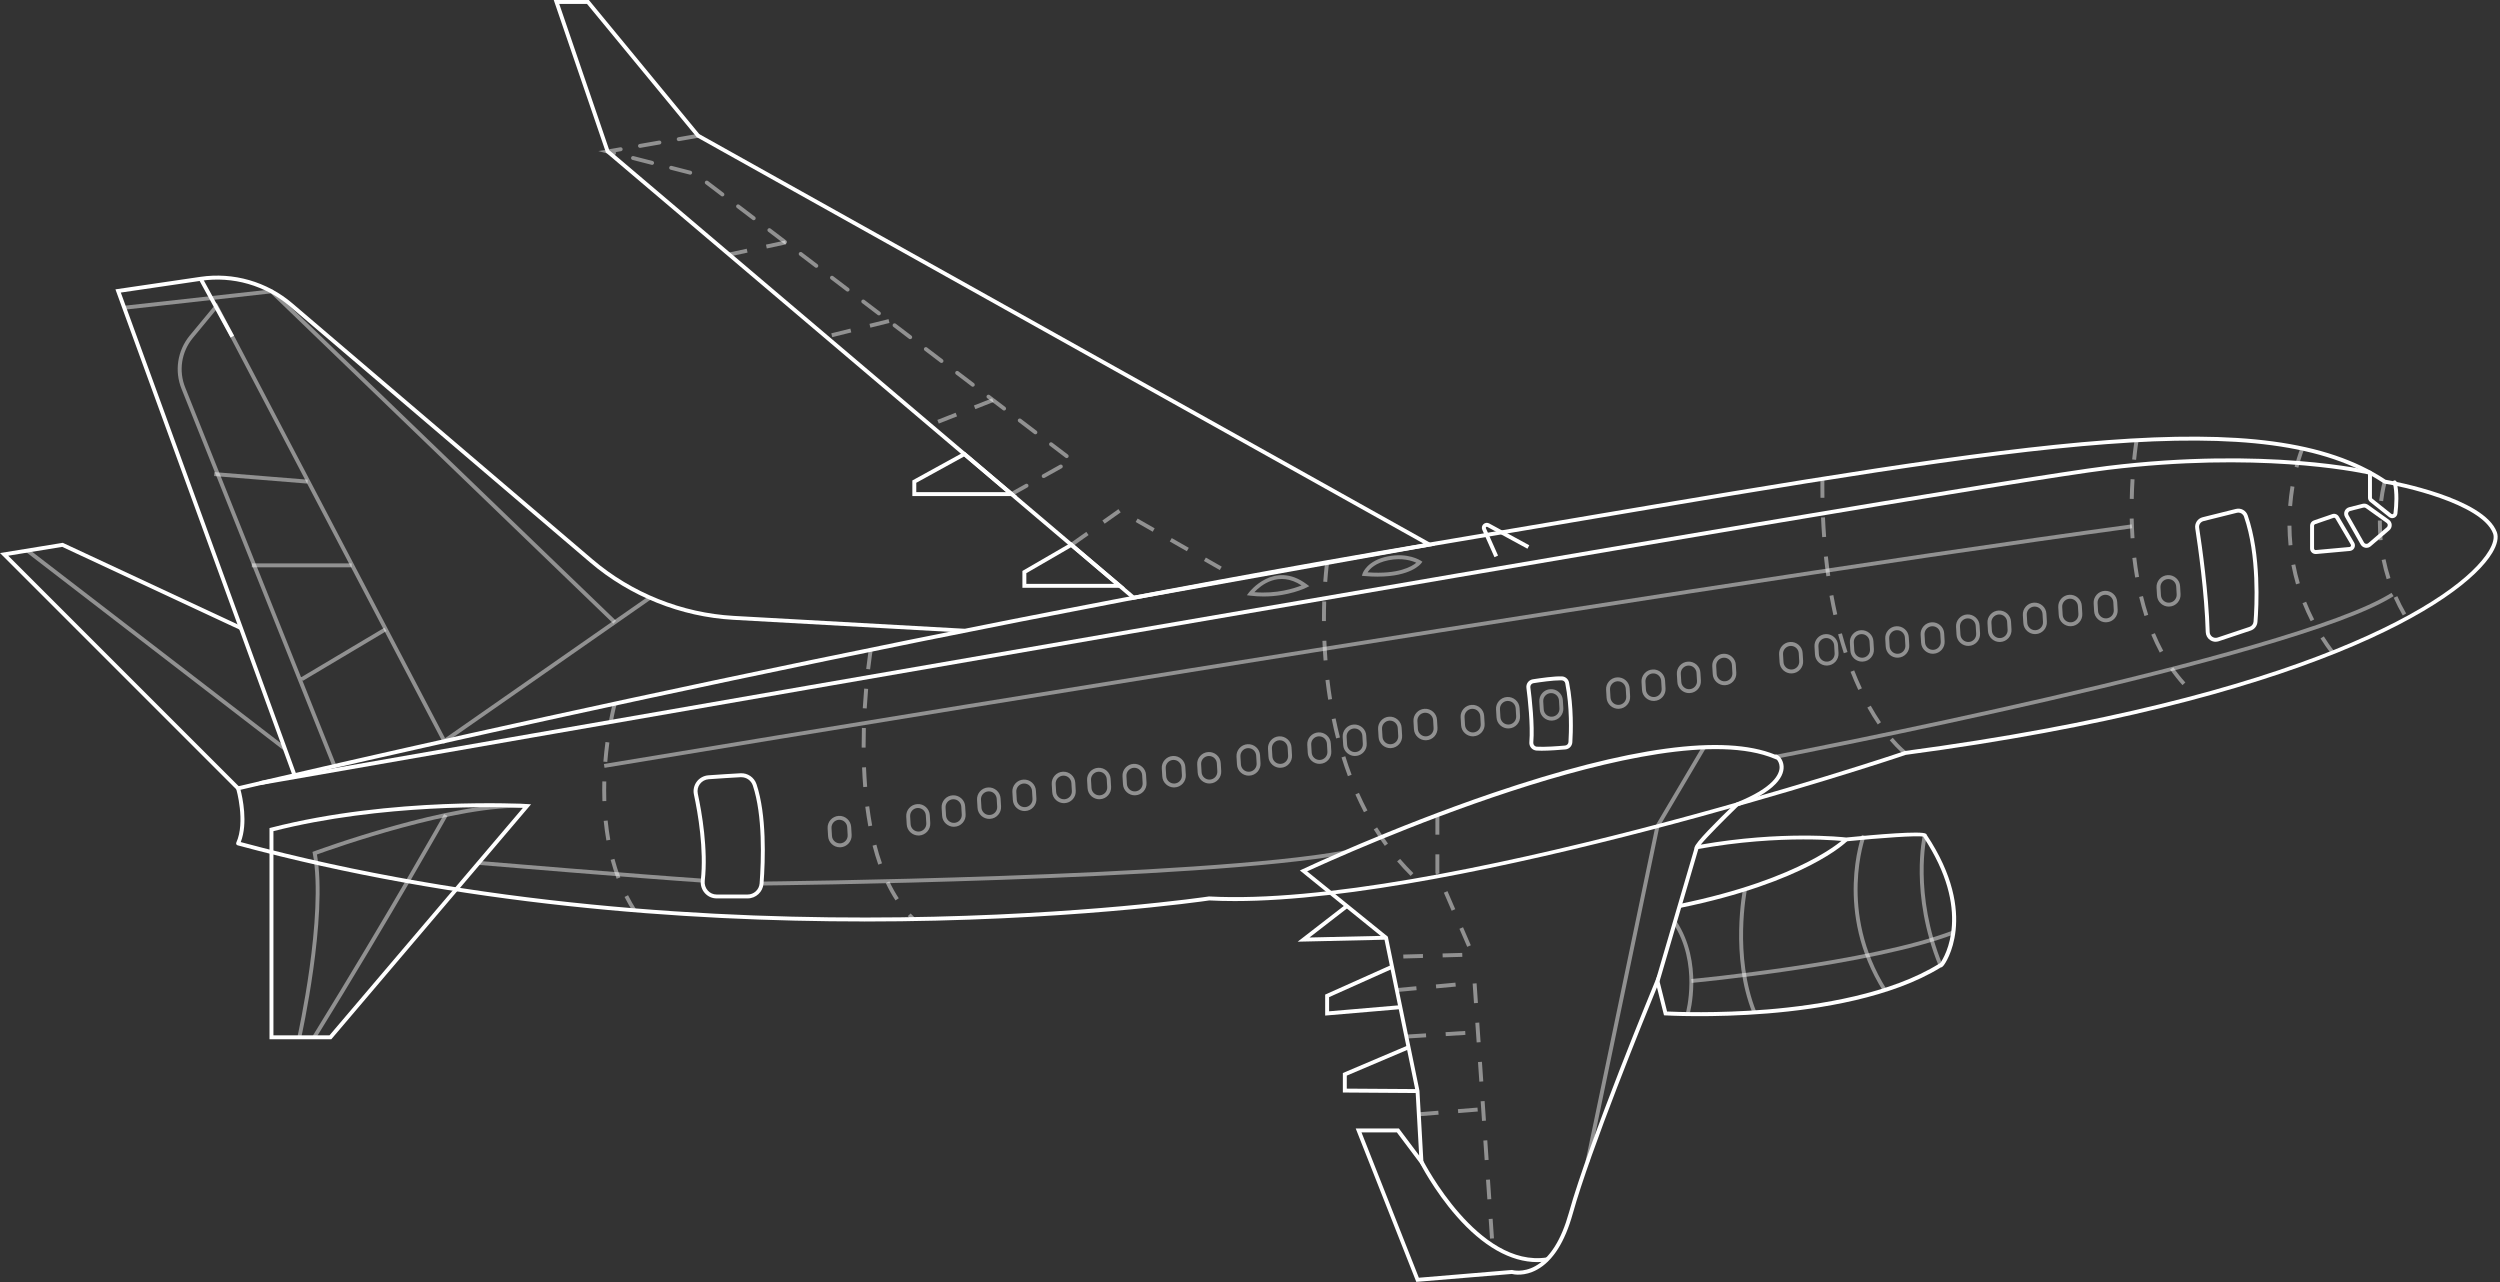<svg width="429" height="220" viewBox="0 0 429 220" fill="none" xmlns="http://www.w3.org/2000/svg">
<rect x="0" y="0" width="429" height="220" fill="#333333" stroke="none"/>
<g clip-path="url(#clip0_45_18428)">
<path d="M148.271 158.123C117.694 158.123 78.899 155.371 40.766 145.055C40.671 145.028 40.59 144.96 40.55 144.872C40.509 144.785 40.509 144.677 40.55 144.589C42.162 141.033 40.55 135.427 40.536 135.373C40.509 135.285 40.523 135.191 40.57 135.11C40.617 135.029 40.692 134.975 40.786 134.948C41.865 134.691 149.85 109.12 245.238 93.11C253.652 91.7 261.68 90.337 269.331 89.041C348.925 75.541 388.921 68.76 409.371 82.328C410.632 82.544 426.238 85.412 428.451 91.302C428.795 92.219 428.525 93.447 427.682 94.857C422.541 103.433 395.553 120.388 327.011 129.537C324.326 130.515 251.101 154.615 211.908 154.622C210.39 154.622 208.933 154.588 207.523 154.514C206.41 154.682 182.492 158.13 148.278 158.13L148.271 158.123ZM41.312 144.501C122.498 166.361 206.612 153.96 207.449 153.832C207.469 153.832 207.496 153.832 207.516 153.832C245.953 155.897 326.188 129.186 326.768 128.902C326.802 128.889 326.835 128.875 326.876 128.869C395.195 119.76 422.014 102.987 427.095 94.513C427.823 93.299 428.073 92.246 427.81 91.545C425.88 86.397 411.867 83.374 409.188 82.99C409.141 82.983 409.094 82.963 409.047 82.936C388.833 69.462 348.932 76.229 269.433 89.71C261.775 91.005 253.753 92.368 245.339 93.785C152.643 109.343 48.046 133.929 41.272 135.528C41.602 136.796 42.587 141.229 41.312 144.508V144.501Z" fill="white"/>
<path d="M50.217 133.133L19.809 49.653L34.382 47.507C40.049 46.671 45.811 48.33 50.17 52.048L101.683 95.984C108.436 101.746 117.039 105.187 125.897 105.686L165.502 107.892L165.461 108.567L125.857 106.361C116.85 105.861 108.106 102.36 101.244 96.504L49.738 52.568C45.521 48.971 39.968 47.372 34.49 48.182L20.733 50.206L50.858 132.903L50.224 133.133H50.217Z" fill="white"/>
<path d="M194.439 102.924L194.318 102.823L103.977 26.171L95.023 0H101.048L120.001 23.014L246.263 93.614L194.433 102.931L194.439 102.924ZM104.557 25.78L194.628 102.209L244.286 93.283L119.569 23.54L100.731 0.675H95.968L104.557 25.78Z" fill="white"/>
<path d="M174.499 85.12H156.559V82.448L165.532 77.51L174.499 85.114V85.12ZM157.233 84.446H172.657L165.451 78.326L157.233 82.847V84.439V84.446Z" fill="white"/>
<path d="M193.055 100.868H175.445V97.974L183.879 93.082L193.048 100.861L193.055 100.868ZM176.12 100.193H191.213L183.805 93.905L176.12 98.358V100.187V100.193Z" fill="white"/>
<path d="M243.036 219.972L232.639 193.639H240.047L243.529 198.281L242.915 187.249L237.551 161.105L223.059 149.372L223.544 149.143C223.693 149.069 238.772 141.984 256.22 136.054C279.524 128.14 295.797 125.933 304.595 129.489C304.615 129.482 304.642 129.476 304.669 129.476C305.081 129.428 305.749 130.056 305.985 130.96C306.363 132.41 305.85 135.298 298.246 138.354C295.973 140.554 292.889 143.658 291.85 144.939C305.756 142.517 316.092 143.631 316.807 143.718C321.665 143.232 329.862 142.511 330.503 143.084L330.611 143.185V143.253C339.848 157.151 333.654 165.518 333.587 165.599C333.432 165.801 333.249 166.01 333.033 166.017C324.613 171.212 312.266 173.175 303.36 173.904C293.679 174.7 285.872 174.248 285.791 174.241L285.542 174.228L284.334 169.417C282.297 174.376 272.871 197.518 269.896 208.239C268.533 213.137 266.468 216.383 263.763 217.874C261.611 219.061 259.789 218.704 259.418 218.609L243.036 219.972ZM233.631 194.313L243.475 219.257L259.478 217.921L259.539 217.941C259.539 217.941 261.334 218.447 263.452 217.266C265.983 215.856 267.932 212.76 269.241 208.05C272.581 196.027 283.983 168.479 284.098 168.203L284.489 167.258L286.068 173.573C287.465 173.641 294.623 173.931 303.3 173.223C312.172 172.494 324.499 170.537 332.804 165.342L332.966 165.241C333.715 164.188 338.485 156.288 330.024 143.577C329.141 143.327 322.636 143.792 316.827 144.373H316.787H316.746C316.638 144.359 305.823 143.064 291.209 145.722L290.811 145.796V145.392C290.811 144.717 294.616 140.898 297.808 137.815L297.916 137.747C304.46 135.129 305.405 132.775 305.378 131.608C305.364 131.027 305.121 130.602 304.919 130.366L304.507 130.197C284.962 122.007 230.082 146.862 224.307 149.527L238.151 160.734L243.576 187.168L244.318 200.473L239.703 194.32H233.618L233.631 194.313Z" fill="white"/>
<path d="M222.676 161.594L230.927 155.205L231.339 155.738L224.707 160.873L237.85 160.576L237.863 161.25L222.676 161.594Z" fill="white"/>
<path d="M227.398 174.273V170.67L238.74 165.59L239.017 166.204L228.073 171.109V173.538L240.272 172.492L240.332 173.167L227.398 174.273Z" fill="white"/>
<path d="M243.253 187.565L230.434 187.477V184.131L241.58 179.395L241.843 180.015L231.108 184.576V186.809L243.259 186.89L243.253 187.565Z" fill="white"/>
<path d="M263.797 216.577C259.229 216.577 254.459 213.878 249.905 208.669C246.052 204.27 243.664 199.568 243.637 199.52L244.237 199.217C244.332 199.399 253.663 217.595 265.45 215.774L265.551 216.442C264.97 216.529 264.384 216.577 263.79 216.577H263.797Z" fill="white"/>
<path d="M290.844 145.321L284.113 168.266L284.761 168.456L291.492 145.511L290.844 145.321Z" fill="white"/>
<g opacity="0.46">
<path d="M289.942 173.998L289.294 173.816C289.321 173.735 291.622 165.308 287.102 158.426L287.668 158.055C292.357 165.206 289.969 173.91 289.942 173.998Z" fill="white"/>
</g>
<path d="M288.264 155.8L288.129 155.139C309.409 150.787 316.486 143.878 316.56 143.811L317.039 144.29C316.756 144.58 309.78 151.401 288.264 155.807V155.8Z" fill="white"/>
<g opacity="0.46">
<path d="M290.283 168.674L290.223 168C290.526 167.973 320.955 165.112 335.076 159.688L335.319 160.315C321.11 165.766 290.594 168.641 290.283 168.668V168.674Z" fill="white"/>
</g>
<g opacity="0.46">
<path d="M272.735 199.44L272.074 199.305L284.097 141.653L292.126 128.064L292.706 128.409L284.738 141.902L272.735 199.44Z" fill="white"/>
</g>
<path d="M40.61 135.512L0 94.903L10.768 93.148L10.863 93.189L41.487 107.472L41.197 108.079L10.674 93.843L1.41 95.361L41.089 135.04L40.61 135.512Z" fill="white"/>
<path d="M56.852 178.337H46.246V142.099L46.502 142.032C67.229 136.682 90.229 137.957 90.459 137.977L91.133 138.017L56.852 178.337ZM46.921 177.662H56.542L89.737 138.618C85.79 138.456 65.475 137.889 46.921 142.626V177.669V177.662Z" fill="white"/>
<g opacity="0.46">
<path d="M4.9 94.211L4.488 94.746L48.675 128.75L49.087 128.216L4.9 94.211Z" fill="white"/>
</g>
<g opacity="0.46">
<path d="M51.7 178.071L51.039 177.922C51.086 177.713 55.667 157.067 53.677 146.468L53.623 146.191L53.886 146.09C54.122 146.002 77.716 137.292 90.455 137.974L90.421 138.648C78.54 138.021 57.024 145.672 54.386 146.63C56.268 157.445 51.734 177.868 51.687 178.077L51.7 178.071Z" fill="white"/>
</g>
<path d="M128.294 154.167H122.977C122.194 154.167 121.472 153.843 120.953 153.263C120.427 152.676 120.17 151.88 120.258 151.084C120.845 145.781 119.772 139.573 119.077 136.342C118.909 135.566 119.091 134.763 119.563 134.129C120.042 133.494 120.764 133.103 121.56 133.042C123.227 132.928 125.534 132.766 127.079 132.692C128.3 132.624 129.427 133.4 129.818 134.567C131.579 139.843 131.33 147.528 131.019 151.637C130.911 153.054 129.717 154.167 128.287 154.167H128.294ZM127.221 133.366C127.187 133.366 127.153 133.366 127.12 133.366C125.581 133.44 123.274 133.602 121.614 133.717C121.014 133.758 120.467 134.054 120.11 134.533C119.752 135.006 119.617 135.613 119.745 136.2C120.447 139.465 121.533 145.76 120.933 151.158C120.865 151.765 121.054 152.366 121.459 152.818C121.85 153.256 122.39 153.499 122.977 153.499H128.294C129.366 153.499 130.27 152.662 130.351 151.596C130.655 147.535 130.905 139.951 129.184 134.79C128.901 133.947 128.105 133.373 127.228 133.373L127.221 133.366Z" fill="white"/>
<path d="M264.55 128.825C264.226 128.825 263.929 128.819 263.666 128.798C263.309 128.771 262.991 128.616 262.755 128.346C262.526 128.076 262.411 127.732 262.438 127.375C262.681 124.413 262.168 119.859 261.932 118.037C261.845 117.322 262.324 116.681 263.032 116.566C264.334 116.364 266.702 116.02 268.018 116.067C268.612 116.087 269.131 116.532 269.246 117.119C270.076 121.316 269.921 125.688 269.813 127.375C269.772 128.029 269.266 128.549 268.612 128.603C267.586 128.69 265.866 128.825 264.537 128.825H264.55ZM267.775 116.742C266.486 116.742 264.348 117.045 263.147 117.234C262.803 117.288 262.566 117.605 262.607 117.949C262.843 119.791 263.363 124.399 263.113 127.429C263.099 127.604 263.153 127.773 263.268 127.908C263.383 128.036 263.538 128.117 263.713 128.13C265.016 128.218 267.31 128.049 268.564 127.935C268.882 127.908 269.131 127.651 269.151 127.334C269.253 125.675 269.408 121.37 268.598 117.254C268.544 116.971 268.295 116.755 268.004 116.748C267.93 116.748 267.856 116.748 267.775 116.748V116.742Z" fill="white"/>
<path d="M380.206 110.131C379.862 110.131 379.524 110.023 379.234 109.821C378.789 109.51 378.526 109.018 378.505 108.471C378.317 101.745 377.183 93.783 376.704 90.666C376.569 89.796 377.116 88.973 377.972 88.757L383.68 87.333C384.544 87.117 385.414 87.59 385.704 88.433C388.066 95.207 387.58 104.153 387.378 106.731C387.324 107.412 386.872 107.992 386.217 108.208L380.739 110.037C380.556 110.097 380.374 110.124 380.192 110.124L380.206 110.131ZM384.105 87.961C384.024 87.961 383.937 87.974 383.849 87.995L378.141 89.418C377.622 89.546 377.291 90.039 377.372 90.565C377.851 93.689 378.991 101.684 379.18 108.451C379.187 108.782 379.349 109.079 379.619 109.268C379.889 109.457 380.219 109.504 380.53 109.403L386.008 107.574C386.399 107.446 386.676 107.095 386.71 106.684C386.912 104.133 387.384 95.308 385.07 88.656C384.922 88.231 384.53 87.961 384.099 87.961H384.105Z" fill="white"/>
<path d="M397.361 95.07C397.125 95.07 396.896 94.983 396.721 94.821C396.525 94.639 396.41 94.389 396.41 94.119V90.206C396.41 89.801 396.667 89.444 397.051 89.309L400.215 88.222C400.64 88.074 401.113 88.249 401.342 88.641L403.973 93.114C404.142 93.397 404.149 93.735 404 94.031C403.852 94.322 403.569 94.51 403.245 94.544L397.449 95.07C397.449 95.07 397.395 95.07 397.361 95.07ZM400.526 88.85C400.526 88.85 400.465 88.85 400.438 88.863L397.274 89.95C397.166 89.99 397.092 90.091 397.092 90.206V94.119C397.092 94.2 397.125 94.268 397.179 94.322C397.24 94.376 397.314 94.396 397.388 94.389L403.184 93.863C403.319 93.849 403.38 93.755 403.4 93.714C403.42 93.674 403.461 93.566 403.393 93.451L400.762 88.978C400.715 88.89 400.62 88.843 400.526 88.843V88.85Z" fill="white"/>
<path d="M44.782 134.688C44.62 134.688 44.478 134.574 44.451 134.412C44.417 134.23 44.539 134.054 44.728 134.021C47.622 133.515 334.279 83.29 361.631 79.957C389.037 76.618 406.592 80.747 406.768 80.787C406.916 80.821 407.024 80.963 407.024 81.118V85.409C407.024 85.476 407.051 85.537 407.105 85.578L410.37 88.189C410.465 88.263 410.553 88.236 410.593 88.222C410.627 88.209 410.715 88.162 410.728 88.047C410.876 86.819 411.052 84.518 410.6 82.859C410.553 82.676 410.654 82.494 410.836 82.447C411.011 82.4 411.2 82.501 411.248 82.683C411.727 84.451 411.544 86.853 411.396 88.128C411.355 88.452 411.153 88.722 410.849 88.85C410.546 88.971 410.208 88.924 409.952 88.722L406.687 86.111C406.471 85.942 406.349 85.686 406.349 85.416V81.394C404.089 80.902 387.181 77.528 361.712 80.632C334.373 83.965 47.737 134.189 44.842 134.695C44.822 134.695 44.802 134.695 44.782 134.695V134.688Z" fill="white"/>
<path d="M406.08 94.012C406.012 94.012 405.945 94.012 405.884 93.992C405.547 93.931 405.257 93.729 405.088 93.432L402.409 88.716C402.234 88.405 402.207 88.034 402.349 87.697C402.49 87.366 402.774 87.124 403.125 87.036L405.418 86.456C405.742 86.375 406.086 86.442 406.363 86.631L409.939 89.188C410.229 89.397 410.404 89.714 410.418 90.072C410.431 90.423 410.29 90.76 410.02 90.99L406.829 93.729C406.619 93.911 406.356 94.005 406.086 94.005L406.08 94.012ZM403.286 87.69C403.145 87.724 403.03 87.825 402.969 87.96C402.909 88.095 402.922 88.25 402.99 88.378L405.668 93.094C405.736 93.216 405.857 93.304 405.999 93.324C406.14 93.344 406.282 93.31 406.383 93.216L409.575 90.477C409.683 90.382 409.743 90.247 409.736 90.099C409.736 89.951 409.656 89.822 409.541 89.735L405.965 87.177C405.85 87.097 405.709 87.07 405.574 87.103L403.28 87.683L403.286 87.69Z" fill="white"/>
<path d="M256.445 95.606L254.36 90.917C254.212 90.579 254.286 90.195 254.563 89.945C254.832 89.695 255.224 89.648 255.548 89.824L262.429 93.568L262.106 94.162L255.224 90.417C255.123 90.363 255.048 90.417 255.021 90.444C254.994 90.471 254.934 90.539 254.981 90.647L257.066 95.336L256.452 95.612L256.445 95.606Z" fill="white"/>
<g opacity="0.46">
<path d="M216.826 102.357C216.097 102.357 215.334 102.316 214.538 102.215L213.965 102.141L214.316 101.675C214.356 101.621 218.634 96.055 224.234 100.259L224.672 100.589L224.186 100.832C224.045 100.906 221.083 102.357 216.832 102.357H216.826ZM215.254 101.615C219.079 101.952 222.149 100.94 223.343 100.461C219.396 97.877 216.326 100.474 215.254 101.615Z" fill="white"/>
</g>
<g opacity="0.46">
<path d="M236.435 98.953C235.726 98.953 234.957 98.919 234.12 98.845L233.695 98.805L233.83 98.4C233.857 98.312 234.606 96.18 238.135 95.478C241.609 94.783 243.701 96.146 243.789 96.2L244.086 96.396L243.87 96.679C243.795 96.78 242.095 98.946 236.441 98.946L236.435 98.953ZM234.68 98.211C239.997 98.602 242.291 97.192 243.033 96.564C242.325 96.241 240.638 95.66 238.263 96.139C236.023 96.585 235.058 97.63 234.68 98.211Z" fill="white"/>
</g>
<g opacity="0.46">
<path d="M57.071 131.567L31.176 66.796C29.901 63.693 30.434 60.158 32.572 57.567L37.201 51.967L76.373 126.675L111.336 102.292L111.721 102.845L76.131 127.667L75.955 127.33L37.079 53.175L33.099 57.992C31.122 60.387 30.622 63.666 31.803 66.54L57.705 131.317L57.077 131.567H57.071Z" fill="white"/>
</g>
<g opacity="0.46">
<path d="M36.801 81.015L36.746 81.688L52.758 82.987L52.812 82.314L36.801 81.015Z" fill="white"/>
</g>
<g opacity="0.46">
<path d="M60.348 96.678H43.211V97.352H60.348V96.678Z" fill="white"/>
</g>
<g opacity="0.46">
<path d="M65.973 107.708L51.613 116.258L51.958 116.838L66.318 108.288L65.973 107.708Z" fill="white"/>
</g>
<path d="M34.733 47.678L34.141 48.002L39.569 57.929L40.161 57.606L34.733 47.678Z" fill="white"/>
<g opacity="0.46">
<path d="M105.26 107.02L46.468 50.346L21.355 53.146L21.281 52.471L46.704 49.645L46.818 49.752L105.726 106.535L105.26 107.02Z" fill="white"/>
</g>
<g opacity="0.46">
<path d="M108.602 156.436C108.09 155.633 107.611 154.79 107.172 153.919L107.773 153.616C108.198 154.459 108.67 155.289 109.169 156.072L108.602 156.436ZM105.816 150.796C105.431 149.757 105.081 148.664 104.784 147.55L105.438 147.375C105.728 148.468 106.066 149.541 106.45 150.559L105.816 150.796ZM104.055 144.231C103.866 143.145 103.711 142.011 103.596 140.864L104.271 140.797C104.386 141.923 104.534 143.043 104.723 144.109L104.055 144.224V144.231ZM103.374 137.477C103.353 136.85 103.34 136.229 103.34 135.615C103.34 135.096 103.347 134.583 103.36 134.084L104.035 134.104C104.021 134.603 104.015 135.109 104.015 135.622C104.015 136.222 104.021 136.836 104.042 137.457L103.367 137.477H103.374ZM104.217 130.751L103.542 130.697C103.63 129.583 103.751 128.45 103.9 127.323L104.568 127.411C104.419 128.524 104.298 129.644 104.21 130.751H104.217ZM105.101 124.098L104.44 123.977C104.824 121.919 105.155 120.704 105.168 120.65L105.816 120.833C105.816 120.833 105.479 122.074 105.101 124.105V124.098Z" fill="white"/>
</g>
<g opacity="0.46">
<path d="M156.661 158.095C156.358 157.812 156.061 157.515 155.771 157.211L156.263 156.753C156.54 157.049 156.823 157.333 157.113 157.603L156.655 158.095H156.661ZM153.666 154.513C153.065 153.602 152.505 152.596 151.999 151.53L152.606 151.24C153.099 152.279 153.645 153.258 154.226 154.141L153.659 154.513H153.666ZM150.71 148.373C150.353 147.347 150.022 146.248 149.732 145.114L150.387 144.945C150.67 146.059 150.994 147.138 151.351 148.15L150.717 148.373H150.71ZM149.004 141.795C148.808 140.722 148.626 139.588 148.484 138.441L149.152 138.354C149.3 139.494 149.469 140.607 149.665 141.673L149.004 141.795ZM148.133 135.068C148.045 133.975 147.978 132.841 147.931 131.688L148.605 131.661C148.653 132.801 148.72 133.934 148.801 135.014L148.126 135.068H148.133ZM147.863 128.301V127.936C147.863 126.904 147.877 125.892 147.904 124.914L148.578 124.934C148.551 125.906 148.538 126.911 148.538 127.936V128.294H147.863V128.301ZM148.727 121.574L148.052 121.534C148.12 120.414 148.201 119.28 148.295 118.16L148.97 118.221C148.875 119.334 148.794 120.468 148.727 121.581V121.574ZM149.307 114.868L148.639 114.787C148.882 112.702 149.091 111.433 149.091 111.42L149.759 111.528C149.759 111.528 149.55 112.79 149.307 114.861V114.868Z" fill="white"/>
</g>
<g opacity="0.46">
<path d="M242.059 150.31C241.263 149.52 240.48 148.684 239.745 147.82L240.258 147.382C240.986 148.225 241.749 149.048 242.538 149.831L242.066 150.31H242.059ZM237.633 145.155C236.979 144.251 236.338 143.306 235.737 142.335L236.311 141.977C236.904 142.929 237.532 143.866 238.173 144.757L237.626 145.155H237.633ZM234.057 139.386C233.538 138.401 233.045 137.369 232.58 136.33L233.194 136.053C233.652 137.079 234.138 138.098 234.651 139.069L234.051 139.38L234.057 139.386ZM231.298 133.186C230.906 132.14 230.542 131.061 230.205 129.975L230.852 129.772C231.183 130.845 231.554 131.911 231.939 132.95L231.305 133.186H231.298ZM229.28 126.716C229.004 125.636 228.747 124.523 228.525 123.41L229.186 123.275C229.409 124.375 229.665 125.474 229.935 126.547L229.28 126.716ZM227.918 120.077C227.742 118.977 227.587 117.844 227.452 116.717L228.12 116.636C228.248 117.756 228.403 118.876 228.579 119.962L227.911 120.07L227.918 120.077ZM227.128 113.35C227.04 112.237 226.973 111.097 226.926 109.97L227.6 109.943C227.648 111.063 227.715 112.19 227.796 113.296L227.121 113.35H227.128ZM226.852 106.583V106.185C226.852 105.186 226.865 104.181 226.899 103.196L227.573 103.216C227.54 104.195 227.526 105.193 227.526 106.185V106.576H226.852V106.583ZM227.749 99.863L227.074 99.816C227.229 97.704 227.405 96.449 227.405 96.436L228.073 96.53C228.073 96.53 227.897 97.778 227.749 99.863Z" fill="white"/>
</g>
<g opacity="0.46">
<path d="M326.72 129.472C326.68 129.445 325.708 128.717 324.278 127.037L324.79 126.598C326.167 128.218 327.111 128.926 327.118 128.933L326.72 129.472ZM322.22 124.318C321.599 123.407 320.999 122.435 320.432 121.423L321.019 121.093C321.579 122.091 322.166 123.043 322.773 123.94L322.213 124.318H322.22ZM318.887 118.401C318.415 117.402 317.969 116.35 317.551 115.284L318.178 115.034C318.59 116.087 319.035 117.126 319.501 118.111L318.887 118.394V118.401ZM316.397 112.092C316.053 111.04 315.723 109.947 315.419 108.847L316.067 108.672C316.363 109.765 316.687 110.844 317.031 111.883L316.39 112.092H316.397ZM314.609 105.561C314.366 104.482 314.144 103.369 313.941 102.242L314.603 102.12C314.805 103.234 315.028 104.34 315.27 105.413L314.609 105.561ZM313.402 98.902C313.246 97.809 313.105 96.676 312.99 95.542L313.658 95.468C313.779 96.595 313.914 97.715 314.07 98.801L313.402 98.895V98.902ZM312.686 92.175C312.605 91.062 312.538 89.929 312.491 88.802L313.165 88.775C313.213 89.895 313.28 91.028 313.361 92.128L312.686 92.175ZM312.396 85.422C312.39 84.788 312.383 84.153 312.383 83.506C312.383 83.06 312.383 82.608 312.39 82.156H313.064C313.064 82.615 313.058 83.06 313.058 83.506C313.058 84.153 313.057 84.788 313.071 85.415L312.396 85.428V85.422Z" fill="white"/>
</g>
<g opacity="0.46">
<path d="M374.509 117.565C373.76 116.735 373.051 115.838 372.39 114.893L372.943 114.508C373.584 115.433 374.279 116.31 375.008 117.113L374.509 117.565ZM370.616 111.985C370.089 111.014 369.604 109.974 369.158 108.908L369.779 108.652C370.218 109.698 370.697 110.717 371.209 111.668L370.616 111.985ZM367.991 105.71C367.654 104.665 367.35 103.558 367.08 102.438L367.735 102.283C367.998 103.389 368.301 104.476 368.632 105.508L367.991 105.71ZM366.399 99.112C366.21 98.026 366.048 96.892 365.913 95.752L366.581 95.671C366.709 96.798 366.871 97.918 367.06 98.99L366.392 99.105L366.399 99.112ZM365.609 92.379C365.535 91.272 365.488 90.132 365.461 88.992L366.136 88.978C366.156 90.112 366.21 91.238 366.277 92.338L365.603 92.385L365.609 92.379ZM366.142 85.618L365.468 85.605C365.488 84.485 365.535 83.344 365.609 82.218L366.284 82.258C366.217 83.378 366.169 84.505 366.149 85.618H366.142ZM366.554 78.912L365.879 78.844C366.095 76.753 366.311 75.484 366.311 75.471L366.979 75.585C366.979 75.585 366.763 76.847 366.554 78.912Z" fill="white"/>
</g>
<g opacity="0.46">
<path d="M412.318 105.617C411.744 104.638 411.225 103.613 410.766 102.58L411.38 102.304C411.832 103.316 412.338 104.314 412.898 105.272L412.318 105.61V105.617ZM409.551 99.396C409.207 98.323 408.917 97.21 408.695 96.097L409.356 95.962C409.578 97.048 409.862 98.134 410.199 99.187L409.558 99.389L409.551 99.396ZM408.189 92.73C408.094 91.725 408.047 90.706 408.047 89.694V89.323L408.722 89.329V89.694C408.722 90.679 408.769 91.677 408.857 92.662L408.182 92.723L408.189 92.73ZM408.937 86.003L408.27 85.922C408.519 83.838 408.89 82.603 408.911 82.549L409.558 82.745C409.558 82.745 409.187 83.979 408.944 86.003H408.937Z" fill="white"/>
</g>
<g opacity="0.46">
<path d="M399.984 112.155C399.35 111.305 398.749 110.435 398.196 109.557L398.769 109.2C399.309 110.063 399.903 110.92 400.53 111.75L399.991 112.155H399.984ZM396.509 106.602C395.996 105.59 395.524 104.544 395.106 103.505L395.733 103.256C396.138 104.281 396.604 105.307 397.11 106.299L396.509 106.602ZM393.999 100.28C393.682 99.201 393.419 98.088 393.203 96.968L393.864 96.84C394.073 97.933 394.337 99.025 394.647 100.085L393.999 100.274V100.28ZM392.717 93.601C392.609 92.481 392.549 91.341 392.535 90.201H393.21C393.217 91.314 393.277 92.434 393.385 93.534L392.711 93.601H392.717ZM393.325 86.854L392.65 86.8C392.738 85.673 392.873 84.54 393.055 83.42L393.723 83.528C393.547 84.628 393.412 85.741 393.325 86.847V86.854ZM394.404 80.262L393.75 80.094C394.269 78.056 394.755 76.875 394.775 76.828L395.396 77.085C395.396 77.085 394.903 78.272 394.397 80.256L394.404 80.262Z" fill="white"/>
</g>
<g opacity="0.46">
<path d="M120.576 151.456C110.368 150.774 82.389 148.44 82.106 148.413L82.159 147.738C82.443 147.765 110.416 150.1 120.617 150.781L120.57 151.456H120.576Z" fill="white"/>
</g>
<g opacity="0.46">
<path d="M130.688 151.954V151.279C131.43 151.273 206.064 150.483 230.711 145.949L230.832 146.61C206.125 151.151 131.436 151.947 130.688 151.954Z" fill="white"/>
</g>
<g opacity="0.46">
<path d="M304.718 130.209L304.59 129.548C305.474 129.379 393.413 112.505 410.382 101.73L410.746 102.297C393.669 113.14 305.609 130.034 304.718 130.209Z" fill="white"/>
</g>
<g opacity="0.46">
<path d="M332.681 165.768C327.641 153.327 329.942 143.395 329.969 143.301L330.624 143.456C330.603 143.55 328.35 153.286 333.309 165.518L332.681 165.775V165.768Z" fill="white"/>
</g>
<g opacity="0.46">
<path d="M323.148 170.084C314.606 156.482 319.457 143.386 319.504 143.258L320.132 143.501C320.084 143.629 315.362 156.421 323.714 169.733L323.141 170.09L323.148 170.084Z" fill="white"/>
</g>
<g opacity="0.46">
<path d="M300.741 173.855C296.808 164.086 299.088 152.636 299.115 152.521L299.777 152.656C299.756 152.771 297.51 164.025 301.369 173.599L300.741 173.849V173.855Z" fill="white"/>
</g>
<g opacity="0.46">
<path d="M173.586 85.121C173.465 85.121 173.35 85.06 173.289 84.946C173.201 84.784 173.255 84.575 173.417 84.487L175.988 83.05C176.15 82.962 176.359 83.016 176.447 83.178C176.534 83.34 176.48 83.549 176.318 83.637L173.748 85.074C173.694 85.101 173.64 85.114 173.586 85.114V85.121ZM179.098 82.038C178.977 82.038 178.862 81.977 178.801 81.862C178.714 81.7 178.768 81.491 178.93 81.403L181.871 79.757C182.033 79.67 182.242 79.724 182.33 79.885C182.418 80.047 182.364 80.257 182.202 80.344L179.26 81.99C179.206 82.017 179.152 82.031 179.098 82.031V82.038ZM183.045 78.61C182.971 78.61 182.903 78.59 182.843 78.543L180.157 76.499C180.009 76.384 179.982 76.175 180.09 76.026C180.205 75.878 180.414 75.851 180.562 75.959L183.248 78.003C183.396 78.118 183.423 78.327 183.315 78.475C183.248 78.563 183.146 78.61 183.045 78.61ZM177.675 74.528C177.6 74.528 177.533 74.508 177.472 74.461L174.787 72.417C174.638 72.302 174.612 72.093 174.719 71.944C174.834 71.796 175.043 71.769 175.192 71.877L177.877 73.921C178.025 74.036 178.052 74.245 177.944 74.394C177.877 74.481 177.776 74.528 177.675 74.528ZM172.304 70.447C172.23 70.447 172.162 70.426 172.102 70.379L169.416 68.335C169.268 68.22 169.241 68.011 169.349 67.862C169.464 67.714 169.673 67.687 169.821 67.795L172.506 69.839C172.655 69.954 172.682 70.163 172.574 70.312C172.506 70.399 172.405 70.447 172.304 70.447ZM166.934 66.365C166.859 66.365 166.792 66.344 166.731 66.297L164.046 64.253C163.897 64.138 163.87 63.929 163.978 63.781C164.086 63.632 164.302 63.605 164.451 63.713L167.136 65.757C167.284 65.872 167.311 66.081 167.203 66.23C167.136 66.317 167.035 66.365 166.934 66.365ZM161.563 62.283C161.489 62.283 161.421 62.263 161.361 62.215L158.675 60.171C158.527 60.056 158.5 59.847 158.608 59.699C158.722 59.55 158.932 59.523 159.08 59.631L161.765 61.675C161.914 61.79 161.941 61.999 161.833 62.148C161.765 62.236 161.664 62.283 161.563 62.283ZM156.192 58.201C156.118 58.201 156.051 58.181 155.99 58.133L153.305 56.089C153.156 55.974 153.129 55.765 153.237 55.617C153.345 55.468 153.561 55.441 153.71 55.549L156.395 57.594C156.543 57.708 156.57 57.917 156.462 58.066C156.395 58.154 156.294 58.201 156.192 58.201ZM150.822 54.119C150.748 54.119 150.68 54.099 150.619 54.051L147.934 52.007C147.786 51.892 147.759 51.683 147.867 51.535C147.981 51.386 148.191 51.359 148.339 51.467L151.024 53.512C151.173 53.626 151.2 53.836 151.092 53.984C151.024 54.072 150.923 54.119 150.822 54.119ZM145.451 50.037C145.377 50.037 145.31 50.017 145.249 49.97L142.564 47.925C142.415 47.811 142.388 47.601 142.496 47.453C142.611 47.305 142.82 47.278 142.968 47.386L145.654 49.43C145.802 49.545 145.829 49.754 145.721 49.902C145.654 49.99 145.553 50.037 145.451 50.037ZM140.081 45.955C140.007 45.955 139.939 45.935 139.878 45.888L137.193 43.843C137.045 43.729 137.018 43.52 137.126 43.371C137.24 43.223 137.449 43.196 137.598 43.304L140.283 45.348C140.432 45.463 140.459 45.672 140.351 45.82C140.283 45.908 140.182 45.955 140.081 45.955ZM134.71 41.873C134.636 41.873 134.569 41.853 134.508 41.806L131.822 39.761C131.674 39.647 131.647 39.438 131.755 39.289C131.87 39.141 132.079 39.114 132.227 39.222L134.913 41.266C135.061 41.381 135.088 41.59 134.98 41.738C134.913 41.826 134.811 41.873 134.71 41.873ZM129.34 37.791C129.265 37.791 129.198 37.771 129.137 37.724L126.452 35.68C126.304 35.565 126.277 35.356 126.384 35.207C126.499 35.059 126.708 35.032 126.857 35.14L129.542 37.184C129.69 37.299 129.717 37.508 129.61 37.657C129.542 37.744 129.441 37.791 129.34 37.791ZM123.969 33.709C123.895 33.709 123.827 33.689 123.767 33.642L121.081 31.598C120.933 31.483 120.906 31.274 121.014 31.125C121.129 30.977 121.338 30.95 121.486 31.058L124.171 33.102C124.32 33.217 124.347 33.426 124.239 33.575C124.171 33.662 124.07 33.709 123.969 33.709ZM118.43 29.972C118.43 29.972 118.376 29.972 118.349 29.958L115.083 29.122C114.901 29.074 114.793 28.892 114.84 28.71C114.888 28.528 115.07 28.42 115.252 28.467L118.518 29.304C118.7 29.351 118.808 29.533 118.76 29.715C118.72 29.87 118.585 29.972 118.437 29.972H118.43ZM111.892 28.292C111.892 28.292 111.838 28.292 111.811 28.278L108.546 27.442C108.363 27.394 108.255 27.212 108.303 27.03C108.35 26.848 108.532 26.74 108.714 26.787L111.98 27.624C112.162 27.671 112.27 27.853 112.223 28.035C112.182 28.191 112.047 28.292 111.899 28.292H111.892ZM105.354 26.612C105.354 26.612 105.3 26.612 105.273 26.598L102.676 25.93L106.447 25.276C106.629 25.242 106.805 25.364 106.839 25.552C106.872 25.741 106.751 25.91 106.562 25.944L105.651 26.106C105.698 26.18 105.712 26.274 105.692 26.362C105.651 26.517 105.516 26.619 105.368 26.619L105.354 26.612ZM109.821 25.37C109.659 25.37 109.517 25.256 109.49 25.094C109.456 24.912 109.578 24.736 109.767 24.702L113.093 24.122C113.275 24.088 113.451 24.21 113.484 24.399C113.518 24.581 113.397 24.756 113.208 24.79L109.882 25.37C109.882 25.37 109.841 25.37 109.821 25.37ZM116.466 24.217C116.305 24.217 116.163 24.102 116.136 23.94C116.102 23.758 116.224 23.582 116.413 23.549L119.739 22.968C119.921 22.928 120.096 23.056 120.13 23.245C120.164 23.434 120.042 23.603 119.853 23.636L116.527 24.217C116.527 24.217 116.487 24.217 116.466 24.217Z" fill="white"/>
</g>
<g opacity="0.46">
<path d="M209.315 97.825L206.589 96.266L206.926 95.679L209.652 97.238L209.315 97.825ZM203.661 94.593L200.733 92.92L201.07 92.333L203.998 94.006L203.661 94.593ZM184.048 93.77L183.656 93.217L186.409 91.267L186.8 91.82L184.048 93.77ZM197.805 91.247L194.876 89.573L195.214 88.986L198.142 90.66L197.805 91.247ZM189.56 89.87L189.168 89.317L191.921 87.367L192.313 87.92L189.56 89.87Z" fill="white"/>
</g>
<g opacity="0.46">
<path d="M161.097 72.686L160.848 72.058L163.985 70.824L164.235 71.451L161.097 72.686ZM167.372 70.21L167.122 69.582L170.26 68.348L170.509 68.975L167.372 70.21Z" fill="white"/>
</g>
<g opacity="0.46">
<path d="M142.81 57.854L142.648 57.199L145.921 56.39L146.083 57.044L142.81 57.854ZM149.362 56.228L149.2 55.573L152.472 54.764L152.634 55.418L149.362 56.228Z" fill="white"/>
</g>
<g opacity="0.46">
<path d="M125.204 44.007L125.062 43.346L128.139 42.684L128.281 43.346L125.204 44.007ZM131.58 42.637L131.438 41.976L134.738 41.268L134.879 41.929L131.58 42.637Z" fill="white"/>
</g>
<g opacity="0.46">
<path d="M103.737 131.768L103.629 131.1C105.417 130.803 283.212 101.245 365.801 89.984L365.889 90.652C283.313 101.906 105.525 131.464 103.737 131.761V131.768Z" fill="white"/>
</g>
<g opacity="0.46">
<path d="M54.195 178.181L53.621 177.823C66.859 156.368 76.115 139.851 76.21 139.689L76.797 140.02C76.702 140.182 67.439 156.719 54.195 178.181Z" fill="white"/>
</g>
<g opacity="0.46">
<path d="M144.118 145.396C143.058 145.396 142.161 144.567 142.1 143.494L142.019 142.144C141.952 141.031 142.809 140.073 143.922 140.006C145.028 139.938 145.993 140.795 146.061 141.908L146.142 143.258C146.209 144.371 145.352 145.329 144.239 145.396C144.199 145.396 144.158 145.396 144.118 145.396ZM144.037 140.674C144.037 140.674 143.983 140.674 143.956 140.674C143.214 140.721 142.647 141.355 142.687 142.104L142.768 143.453C142.809 144.196 143.45 144.749 144.192 144.722C144.934 144.675 145.501 144.04 145.46 143.291L145.379 141.942C145.339 141.227 144.738 140.674 144.03 140.674H144.037Z" fill="white"/>
</g>
<g opacity="0.46">
<path d="M157.61 143.373C156.551 143.373 155.653 142.544 155.592 141.471L155.512 140.121C155.444 139.008 156.301 138.05 157.414 137.983C158.527 137.895 159.485 138.772 159.553 139.885L159.634 141.235C159.701 142.348 158.845 143.306 157.731 143.373C157.691 143.373 157.65 143.373 157.61 143.373ZM157.529 138.651C157.529 138.651 157.475 138.651 157.448 138.651C156.706 138.698 156.139 139.332 156.179 140.081L156.26 141.43C156.308 142.172 156.935 142.726 157.684 142.699C158.426 142.651 158.993 142.017 158.952 141.268L158.872 139.919C158.831 139.204 158.231 138.651 157.522 138.651H157.529Z" fill="white"/>
</g>
<g opacity="0.46">
<path d="M163.68 141.876C163.188 141.876 162.716 141.694 162.338 141.363C161.933 141.006 161.69 140.506 161.663 139.967L161.582 138.617C161.548 138.078 161.731 137.558 162.088 137.153C162.446 136.748 162.945 136.506 163.485 136.479C164.018 136.445 164.544 136.627 164.949 136.985C165.354 137.342 165.597 137.841 165.623 138.381L165.704 139.731C165.738 140.27 165.556 140.79 165.198 141.195C164.841 141.6 164.342 141.842 163.802 141.869C163.761 141.869 163.721 141.869 163.68 141.869V141.876ZM163.606 137.153C163.606 137.153 163.552 137.153 163.525 137.153C163.168 137.174 162.837 137.335 162.594 137.605C162.358 137.875 162.237 138.219 162.257 138.584L162.338 139.933C162.358 140.291 162.52 140.621 162.79 140.864C163.06 141.1 163.404 141.228 163.768 141.201C164.126 141.181 164.456 141.019 164.699 140.749C164.935 140.48 165.057 140.135 165.037 139.771L164.956 138.422C164.935 138.064 164.773 137.734 164.504 137.491C164.254 137.268 163.937 137.153 163.606 137.153Z" fill="white"/>
</g>
<g opacity="0.46">
<path d="M169.759 140.525C169.266 140.525 168.794 140.342 168.416 140.012C168.011 139.654 167.768 139.155 167.741 138.615L167.66 137.266C167.626 136.726 167.809 136.207 168.166 135.802C168.524 135.397 169.023 135.154 169.563 135.127C170.096 135.093 170.622 135.275 171.027 135.633C171.432 135.991 171.675 136.49 171.702 137.03L171.783 138.379C171.816 138.919 171.634 139.438 171.277 139.843C170.919 140.248 170.42 140.491 169.88 140.518C169.839 140.518 169.799 140.518 169.759 140.518V140.525ZM169.684 135.802C169.684 135.802 169.63 135.802 169.603 135.802C169.246 135.822 168.915 135.984 168.672 136.254C168.436 136.524 168.315 136.868 168.335 137.232L168.416 138.581C168.436 138.939 168.598 139.27 168.868 139.513C169.138 139.755 169.482 139.87 169.846 139.85C170.204 139.83 170.534 139.668 170.777 139.398C171.013 139.128 171.135 138.784 171.115 138.42L171.034 137.07C171.013 136.713 170.852 136.382 170.582 136.139C170.332 135.916 170.015 135.802 169.684 135.802Z" fill="white"/>
</g>
<g opacity="0.46">
<path d="M175.821 139.177C175.329 139.177 174.856 138.995 174.478 138.664C174.074 138.307 173.831 137.807 173.804 137.268L173.723 135.918C173.689 135.378 173.871 134.859 174.229 134.454C174.586 134.049 175.086 133.806 175.625 133.779C176.165 133.746 176.685 133.928 177.089 134.285C177.494 134.643 177.737 135.142 177.764 135.682L177.845 137.031C177.879 137.571 177.697 138.091 177.339 138.495C176.981 138.9 176.482 139.143 175.942 139.17C175.902 139.17 175.862 139.17 175.821 139.17V139.177ZM175.747 134.454C175.747 134.454 175.693 134.454 175.666 134.454C175.308 134.474 174.978 134.636 174.735 134.906C174.499 135.176 174.377 135.52 174.397 135.884L174.478 137.234C174.499 137.591 174.661 137.922 174.93 138.165C175.2 138.408 175.544 138.522 175.909 138.502C176.266 138.482 176.597 138.32 176.84 138.05C177.076 137.78 177.197 137.436 177.177 137.072L177.096 135.722C177.076 135.365 176.914 135.034 176.644 134.791C176.395 134.569 176.077 134.454 175.747 134.454Z" fill="white"/>
</g>
<g opacity="0.46">
<path d="M182.575 137.825C182.082 137.825 181.61 137.643 181.232 137.313C180.827 136.955 180.585 136.456 180.558 135.916L180.477 134.567C180.443 134.027 180.625 133.507 180.983 133.102C181.34 132.698 181.84 132.455 182.379 132.428C182.919 132.394 183.439 132.576 183.843 132.934C184.248 133.291 184.491 133.791 184.518 134.33L184.599 135.68C184.633 136.22 184.451 136.739 184.093 137.144C183.735 137.549 183.236 137.792 182.696 137.819C182.656 137.819 182.615 137.819 182.575 137.819V137.825ZM182.501 133.102C182.501 133.102 182.447 133.102 182.42 133.102C182.062 133.123 181.732 133.285 181.489 133.555C181.253 133.824 181.131 134.169 181.151 134.533L181.232 135.882C181.253 136.24 181.414 136.57 181.684 136.813C181.954 137.056 182.298 137.171 182.663 137.151C183.02 137.13 183.351 136.968 183.594 136.699C183.83 136.429 183.951 136.085 183.931 135.72L183.85 134.371C183.83 134.013 183.668 133.683 183.398 133.44C183.148 133.217 182.831 133.102 182.501 133.102Z" fill="white"/>
</g>
<g opacity="0.46">
<path d="M188.641 137.152C188.149 137.152 187.677 136.97 187.299 136.639C186.894 136.282 186.651 135.783 186.624 135.243L186.543 133.893C186.509 133.354 186.691 132.834 187.049 132.429C187.407 132.025 187.906 131.782 188.446 131.755C188.985 131.728 189.505 131.903 189.91 132.261C190.315 132.618 190.557 133.118 190.584 133.657L190.665 135.007C190.699 135.546 190.517 136.066 190.159 136.471C189.802 136.876 189.303 137.118 188.763 137.145C188.722 137.145 188.682 137.145 188.641 137.145V137.152ZM188.567 132.429C188.567 132.429 188.513 132.429 188.486 132.429C188.129 132.45 187.798 132.612 187.555 132.881C187.319 133.151 187.197 133.495 187.218 133.86L187.299 135.209C187.319 135.567 187.481 135.897 187.751 136.14C188.021 136.383 188.365 136.498 188.729 136.478C189.087 136.457 189.417 136.295 189.66 136.025C189.896 135.756 190.018 135.411 189.997 135.047L189.916 133.698C189.896 133.34 189.734 133.01 189.464 132.767C189.215 132.544 188.898 132.429 188.567 132.429Z" fill="white"/>
</g>
<g opacity="0.46">
<path d="M194.719 136.476C194.227 136.476 193.755 136.294 193.377 135.964C192.972 135.606 192.729 135.107 192.702 134.567L192.621 133.218C192.587 132.678 192.77 132.158 193.127 131.754C193.485 131.349 193.984 131.106 194.524 131.079C195.057 131.052 195.583 131.227 195.988 131.585C196.393 131.942 196.636 132.442 196.663 132.982L196.744 134.331C196.777 134.871 196.595 135.39 196.238 135.795C195.88 136.2 195.381 136.443 194.841 136.47C194.8 136.47 194.76 136.47 194.719 136.47V136.476ZM194.645 131.754C194.645 131.754 194.591 131.754 194.564 131.754C194.207 131.774 193.876 131.936 193.633 132.206C193.397 132.475 193.276 132.82 193.296 133.184L193.377 134.533C193.397 134.891 193.559 135.221 193.829 135.464C194.099 135.707 194.443 135.829 194.807 135.802C195.165 135.781 195.495 135.62 195.738 135.35C195.974 135.08 196.096 134.736 196.076 134.371L195.995 133.022C195.974 132.664 195.812 132.334 195.543 132.091C195.293 131.868 194.976 131.754 194.645 131.754Z" fill="white"/>
</g>
<g opacity="0.46">
<path d="M201.462 135.126C200.969 135.126 200.497 134.943 200.119 134.613C199.714 134.255 199.471 133.756 199.444 133.216L199.363 131.867C199.33 131.327 199.512 130.808 199.869 130.403C200.227 129.998 200.726 129.755 201.266 129.728C201.799 129.688 202.325 129.876 202.73 130.234C203.135 130.592 203.378 131.091 203.405 131.631L203.486 132.98C203.519 133.52 203.337 134.039 202.98 134.444C202.622 134.849 202.123 135.092 201.583 135.119C201.543 135.119 201.502 135.119 201.462 135.119V135.126ZM201.387 130.403C201.387 130.403 201.333 130.403 201.306 130.403C200.949 130.423 200.618 130.585 200.375 130.855C200.139 131.125 200.018 131.469 200.038 131.833L200.119 133.182C200.139 133.54 200.301 133.871 200.571 134.114C200.841 134.35 201.185 134.471 201.549 134.451C201.907 134.431 202.238 134.269 202.48 133.999C202.717 133.729 202.838 133.385 202.818 133.021L202.737 131.671C202.717 131.314 202.555 130.983 202.285 130.74C202.035 130.517 201.718 130.403 201.387 130.403Z" fill="white"/>
</g>
<g opacity="0.46">
<path d="M214.282 133.105C213.789 133.105 213.317 132.922 212.939 132.592C212.534 132.234 212.292 131.735 212.265 131.195L212.184 129.846C212.15 129.306 212.332 128.787 212.69 128.382C213.047 127.977 213.547 127.734 214.086 127.707C214.626 127.673 215.146 127.856 215.55 128.213C215.955 128.571 216.198 129.07 216.225 129.61L216.306 130.959C216.34 131.499 216.158 132.018 215.8 132.423C215.442 132.828 214.943 133.071 214.403 133.098C214.363 133.098 214.322 133.098 214.282 133.098V133.105ZM214.208 128.382C214.208 128.382 214.154 128.382 214.127 128.382C213.769 128.402 213.439 128.564 213.196 128.834C212.96 129.104 212.838 129.448 212.858 129.812L212.939 131.162C212.96 131.519 213.121 131.85 213.391 132.093C213.661 132.329 214.005 132.457 214.37 132.43C214.727 132.41 215.058 132.248 215.301 131.978C215.537 131.708 215.658 131.364 215.638 131L215.557 129.65C215.537 129.293 215.375 128.962 215.105 128.719C214.855 128.496 214.538 128.382 214.208 128.382Z" fill="white"/>
</g>
<g opacity="0.46">
<path d="M207.536 134.452C207.043 134.452 206.571 134.27 206.193 133.939C205.788 133.581 205.546 133.082 205.519 132.542L205.438 131.193C205.404 130.653 205.586 130.134 205.944 129.729C206.301 129.324 206.8 129.081 207.34 129.054C207.88 129.014 208.399 129.203 208.804 129.56C209.209 129.918 209.452 130.417 209.479 130.957L209.56 132.306C209.594 132.846 209.412 133.366 209.054 133.77C208.696 134.175 208.197 134.418 207.657 134.445C207.617 134.445 207.576 134.445 207.536 134.445V134.452ZM207.462 129.729C207.462 129.729 207.408 129.729 207.381 129.729C207.023 129.749 206.692 129.911 206.45 130.181C206.213 130.451 206.092 130.795 206.112 131.159L206.193 132.509C206.213 132.866 206.375 133.197 206.645 133.44C206.915 133.683 207.259 133.797 207.624 133.777C207.981 133.757 208.312 133.595 208.555 133.325C208.791 133.055 208.912 132.711 208.892 132.347L208.811 130.997C208.791 130.64 208.629 130.309 208.359 130.066C208.109 129.844 207.792 129.729 207.462 129.729Z" fill="white"/>
</g>
<g opacity="0.46">
<path d="M219.684 131.755C219.192 131.755 218.719 131.573 218.342 131.242C217.937 130.885 217.694 130.385 217.667 129.846L217.586 128.496C217.552 127.957 217.734 127.437 218.092 127.032C218.45 126.627 218.949 126.384 219.489 126.357C220.028 126.324 220.548 126.506 220.953 126.864C221.358 127.221 221.6 127.72 221.627 128.26L221.708 129.61C221.742 130.149 221.56 130.669 221.202 131.074C220.845 131.478 220.346 131.721 219.806 131.748C219.765 131.748 219.725 131.748 219.684 131.748V131.755ZM219.61 127.032C219.61 127.032 219.556 127.032 219.529 127.032C219.172 127.052 218.841 127.214 218.598 127.484C218.362 127.754 218.24 128.098 218.261 128.463L218.342 129.812C218.362 130.169 218.524 130.5 218.794 130.743C219.064 130.979 219.408 131.101 219.772 131.08C220.13 131.06 220.46 130.898 220.703 130.628C220.939 130.358 221.061 130.014 221.04 129.65L220.959 128.301C220.939 127.943 220.777 127.612 220.507 127.37C220.258 127.147 219.941 127.032 219.61 127.032Z" fill="white"/>
</g>
<g opacity="0.46">
<path d="M232.505 129.73C232.012 129.73 231.54 129.547 231.162 129.217C230.757 128.859 230.514 128.36 230.487 127.82L230.406 126.471C230.373 125.931 230.555 125.412 230.912 125.007C231.27 124.602 231.769 124.359 232.309 124.332C232.842 124.298 233.368 124.481 233.773 124.838C234.178 125.196 234.421 125.695 234.448 126.235L234.529 127.584C234.562 128.124 234.38 128.643 234.023 129.048C233.665 129.453 233.166 129.696 232.626 129.723C232.586 129.723 232.545 129.723 232.505 129.723V129.73ZM232.43 125.007C232.43 125.007 232.376 125.007 232.349 125.007C231.992 125.027 231.661 125.189 231.418 125.459C231.182 125.729 231.061 126.073 231.081 126.437L231.162 127.787C231.182 128.144 231.344 128.475 231.614 128.718C231.884 128.954 232.228 129.082 232.592 129.055C232.95 129.035 233.281 128.873 233.523 128.603C233.76 128.333 233.881 127.989 233.861 127.625L233.78 126.275C233.76 125.918 233.598 125.587 233.328 125.344C233.078 125.121 232.761 125.007 232.43 125.007Z" fill="white"/>
</g>
<g opacity="0.46">
<path d="M226.426 131.079C225.934 131.079 225.462 130.897 225.084 130.566C224.679 130.209 224.436 129.71 224.409 129.17L224.328 127.82C224.294 127.281 224.477 126.761 224.834 126.356C225.192 125.952 225.691 125.709 226.231 125.682C226.764 125.648 227.29 125.83 227.695 126.188C228.1 126.545 228.343 127.045 228.37 127.584L228.451 128.934C228.484 129.473 228.302 129.993 227.945 130.398C227.587 130.803 227.088 131.046 226.548 131.073C226.507 131.073 226.467 131.073 226.426 131.073V131.079ZM226.352 126.356C226.352 126.356 226.298 126.356 226.271 126.356C225.914 126.377 225.583 126.539 225.34 126.808C225.104 127.078 224.983 127.422 225.003 127.787L225.084 129.136C225.104 129.494 225.266 129.824 225.536 130.067C225.806 130.31 226.15 130.425 226.514 130.405C226.872 130.384 227.202 130.222 227.445 129.953C227.681 129.683 227.803 129.339 227.783 128.974L227.702 127.625C227.681 127.267 227.519 126.937 227.25 126.694C227 126.471 226.683 126.356 226.352 126.356Z" fill="white"/>
</g>
<g opacity="0.46">
<path d="M244.649 127.03C244.157 127.03 243.684 126.848 243.307 126.518C242.902 126.16 242.659 125.661 242.632 125.121L242.551 123.772C242.517 123.232 242.699 122.712 243.057 122.308C243.414 121.903 243.914 121.66 244.453 121.633C244.993 121.599 245.513 121.781 245.918 122.139C246.322 122.496 246.565 122.996 246.592 123.536L246.673 124.885C246.707 125.425 246.525 125.944 246.167 126.349C245.81 126.754 245.31 126.997 244.771 127.024C244.73 127.024 244.69 127.024 244.649 127.024V127.03ZM244.575 122.308C244.575 122.308 244.521 122.308 244.494 122.308C244.136 122.328 243.806 122.49 243.563 122.76C243.327 123.029 243.205 123.374 243.226 123.738L243.307 125.087C243.327 125.445 243.489 125.775 243.759 126.018C244.028 126.261 244.373 126.376 244.737 126.356C245.094 126.335 245.425 126.174 245.668 125.904C245.904 125.634 246.026 125.29 246.005 124.925L245.924 123.576C245.904 123.218 245.742 122.888 245.472 122.645C245.223 122.422 244.906 122.308 244.575 122.308Z" fill="white"/>
</g>
<g opacity="0.46">
<path d="M238.579 128.382C238.086 128.382 237.614 128.2 237.236 127.869C236.831 127.512 236.588 127.012 236.561 126.473L236.481 125.123C236.447 124.583 236.629 124.064 236.987 123.659C237.344 123.254 237.843 123.011 238.383 122.984C238.923 122.951 239.442 123.133 239.847 123.49C240.252 123.848 240.495 124.347 240.522 124.887L240.603 126.236C240.637 126.776 240.454 127.296 240.097 127.701C239.739 128.105 239.24 128.348 238.7 128.375C238.66 128.375 238.619 128.375 238.579 128.375V128.382ZM238.505 123.659C238.505 123.659 238.451 123.659 238.424 123.659C238.066 123.679 237.735 123.841 237.493 124.111C237.256 124.381 237.135 124.725 237.155 125.089L237.236 126.439C237.256 126.796 237.418 127.127 237.688 127.37C237.958 127.613 238.302 127.728 238.667 127.707C239.024 127.687 239.355 127.525 239.598 127.255C239.834 126.985 239.955 126.641 239.935 126.277L239.854 124.928C239.834 124.57 239.672 124.239 239.402 123.996C239.152 123.774 238.835 123.659 238.505 123.659Z" fill="white"/>
</g>
<g opacity="0.46">
<path d="M258.817 125.005C258.325 125.005 257.852 124.823 257.474 124.492C257.07 124.135 256.827 123.635 256.8 123.096L256.719 121.746C256.685 121.207 256.867 120.687 257.225 120.282C257.582 119.877 258.082 119.634 258.621 119.607C259.154 119.574 259.681 119.756 260.086 120.114C260.49 120.471 260.733 120.97 260.76 121.51L260.841 122.86C260.875 123.399 260.693 123.919 260.335 124.324C259.978 124.728 259.478 124.971 258.939 124.998C258.898 124.998 258.858 124.998 258.817 124.998V125.005ZM258.743 120.282C258.743 120.282 258.689 120.282 258.662 120.282C258.304 120.302 257.974 120.464 257.731 120.734C257.495 121.004 257.373 121.348 257.394 121.713L257.474 123.062C257.495 123.419 257.657 123.75 257.927 123.993C258.196 124.236 258.541 124.351 258.905 124.33C259.262 124.31 259.593 124.148 259.836 123.878C260.072 123.608 260.193 123.264 260.173 122.9L260.092 121.551C260.072 121.193 259.91 120.862 259.64 120.62C259.391 120.397 259.073 120.282 258.743 120.282Z" fill="white"/>
</g>
<g opacity="0.46">
<path d="M266.243 123.659C265.75 123.659 265.278 123.477 264.9 123.147C264.495 122.789 264.253 122.29 264.226 121.75L264.145 120.401C264.111 119.861 264.293 119.341 264.651 118.936C265.008 118.532 265.507 118.289 266.047 118.262C266.58 118.228 267.107 118.41 267.511 118.768C267.916 119.125 268.159 119.625 268.186 120.164L268.267 121.514C268.301 122.054 268.119 122.573 267.761 122.978C267.403 123.383 266.904 123.626 266.364 123.653C266.324 123.653 266.283 123.653 266.243 123.653V123.659ZM266.169 118.936C266.169 118.936 266.115 118.936 266.088 118.936C265.73 118.957 265.4 119.119 265.157 119.389C264.92 119.658 264.799 120.002 264.819 120.367L264.9 121.716C264.92 122.074 265.082 122.404 265.352 122.647C265.622 122.89 265.966 123.005 266.331 122.985C266.688 122.964 267.019 122.802 267.262 122.533C267.498 122.263 267.619 121.919 267.599 121.554L267.518 120.205C267.498 119.847 267.336 119.517 267.066 119.274C266.816 119.051 266.499 118.936 266.169 118.936Z" fill="white"/>
</g>
<g opacity="0.46">
<path d="M277.704 121.633C277.211 121.633 276.739 121.451 276.361 121.12C275.956 120.762 275.713 120.263 275.686 119.723L275.606 118.374C275.572 117.834 275.754 117.315 276.112 116.91C276.469 116.505 276.968 116.262 277.508 116.235C278.048 116.208 278.567 116.384 278.972 116.741C279.377 117.099 279.62 117.598 279.647 118.138L279.728 119.487C279.762 120.027 279.579 120.546 279.222 120.951C278.864 121.356 278.365 121.599 277.825 121.626C277.785 121.626 277.744 121.626 277.704 121.626V121.633ZM277.63 116.91C277.63 116.91 277.576 116.91 277.549 116.91C277.191 116.93 276.86 117.092 276.618 117.362C276.381 117.632 276.26 117.976 276.28 118.34L276.361 119.69C276.381 120.047 276.543 120.378 276.813 120.621C277.083 120.864 277.427 120.978 277.792 120.958C278.149 120.938 278.48 120.776 278.723 120.506C278.959 120.236 279.08 119.892 279.06 119.528L278.979 118.178C278.959 117.821 278.797 117.49 278.527 117.247C278.277 117.025 277.96 116.91 277.63 116.91Z" fill="white"/>
</g>
<g opacity="0.46">
<path d="M283.782 120.284C283.289 120.284 282.817 120.102 282.439 119.771C282.034 119.413 281.792 118.914 281.765 118.374L281.684 117.025C281.65 116.485 281.832 115.966 282.19 115.561C282.547 115.156 283.047 114.913 283.586 114.886C284.126 114.846 284.646 115.035 285.05 115.392C285.455 115.75 285.698 116.249 285.725 116.789L285.806 118.138C285.84 118.678 285.658 119.198 285.3 119.602C284.942 120.007 284.443 120.25 283.903 120.277C283.863 120.277 283.822 120.277 283.782 120.277V120.284ZM283.708 115.561C283.708 115.561 283.654 115.561 283.627 115.561C283.269 115.581 282.939 115.743 282.696 116.013C282.46 116.283 282.338 116.627 282.358 116.991L282.439 118.341C282.46 118.698 282.621 119.029 282.891 119.272C283.161 119.515 283.505 119.629 283.87 119.609C284.227 119.589 284.558 119.427 284.801 119.157C285.037 118.887 285.158 118.543 285.138 118.179L285.057 116.829C285.037 116.472 284.875 116.141 284.605 115.898C284.355 115.676 284.038 115.561 283.708 115.561Z" fill="white"/>
</g>
<g opacity="0.46">
<path d="M289.848 118.936C289.356 118.936 288.884 118.754 288.506 118.423C288.101 118.066 287.858 117.567 287.831 117.027L287.75 115.677C287.716 115.138 287.898 114.618 288.256 114.213C288.614 113.808 289.113 113.566 289.653 113.539C290.186 113.498 290.712 113.687 291.117 114.045C291.522 114.402 291.765 114.901 291.791 115.441L291.872 116.791C291.906 117.33 291.724 117.85 291.366 118.255C291.009 118.66 290.51 118.902 289.97 118.929C289.929 118.929 289.889 118.929 289.848 118.929V118.936ZM289.774 114.213C289.774 114.213 289.72 114.213 289.693 114.213C289.336 114.234 289.005 114.395 288.762 114.665C288.526 114.935 288.405 115.279 288.425 115.644L288.506 116.993C288.526 117.351 288.688 117.681 288.958 117.924C289.228 118.167 289.572 118.282 289.936 118.261C290.294 118.241 290.624 118.079 290.867 117.809C291.103 117.54 291.225 117.195 291.204 116.831L291.124 115.482C291.103 115.124 290.941 114.794 290.671 114.551C290.422 114.328 290.105 114.213 289.774 114.213Z" fill="white"/>
</g>
<g opacity="0.46">
<path d="M295.923 117.585C295.43 117.585 294.958 117.403 294.58 117.072C294.175 116.715 293.932 116.215 293.905 115.676L293.824 114.326C293.791 113.787 293.973 113.267 294.33 112.862C294.688 112.457 295.187 112.215 295.727 112.188C296.26 112.154 296.786 112.336 297.191 112.694C297.596 113.051 297.839 113.55 297.866 114.09L297.947 115.44C297.98 115.979 297.798 116.499 297.441 116.904C297.083 117.308 296.584 117.551 296.044 117.578C296.004 117.578 295.963 117.578 295.923 117.578V117.585ZM295.848 112.862C295.848 112.862 295.794 112.862 295.767 112.862C295.41 112.882 295.079 113.044 294.836 113.314C294.6 113.584 294.479 113.928 294.499 114.293L294.58 115.642C294.6 116 294.762 116.33 295.032 116.573C295.302 116.809 295.646 116.937 296.01 116.91C296.368 116.89 296.698 116.728 296.941 116.458C297.178 116.188 297.299 115.844 297.279 115.48L297.198 114.131C297.178 113.773 297.016 113.442 296.746 113.2C296.496 112.977 296.179 112.862 295.848 112.862Z" fill="white"/>
</g>
<g opacity="0.46">
<path d="M307.391 115.564C306.899 115.564 306.427 115.381 306.049 115.051C305.644 114.693 305.401 114.194 305.374 113.654L305.293 112.305C305.259 111.765 305.441 111.246 305.799 110.841C306.157 110.436 306.656 110.193 307.196 110.166C307.735 110.132 308.255 110.315 308.66 110.672C309.065 111.03 309.307 111.529 309.334 112.069L309.415 113.418C309.449 113.958 309.267 114.477 308.909 114.882C308.552 115.287 308.053 115.53 307.513 115.557C307.472 115.557 307.432 115.557 307.391 115.557V115.564ZM307.317 110.841C307.317 110.841 307.263 110.841 307.236 110.841C306.879 110.861 306.548 111.023 306.305 111.293C306.069 111.563 305.947 111.907 305.968 112.271L306.049 113.621C306.069 113.978 306.231 114.309 306.501 114.552C306.771 114.794 307.121 114.909 307.479 114.889C307.837 114.869 308.167 114.707 308.41 114.437C308.646 114.167 308.768 113.823 308.747 113.459L308.666 112.109C308.646 111.752 308.484 111.421 308.214 111.178C307.965 110.955 307.648 110.841 307.317 110.841Z" fill="white"/>
</g>
<g opacity="0.46">
<path d="M313.466 114.212C312.973 114.212 312.501 114.03 312.123 113.699C311.718 113.342 311.475 112.842 311.448 112.303L311.367 110.953C311.334 110.414 311.516 109.894 311.873 109.489C312.231 109.084 312.73 108.842 313.27 108.815C313.803 108.781 314.329 108.963 314.734 109.321C315.139 109.678 315.382 110.177 315.409 110.717L315.49 112.067C315.523 112.606 315.341 113.126 314.984 113.531C314.626 113.935 314.127 114.178 313.587 114.205C313.547 114.205 313.506 114.205 313.466 114.205V114.212ZM313.391 109.489C313.391 109.489 313.337 109.489 313.31 109.489C312.953 109.509 312.622 109.671 312.379 109.941C312.143 110.211 312.022 110.555 312.042 110.92L312.123 112.269C312.143 112.627 312.305 112.957 312.575 113.2C312.845 113.436 313.196 113.564 313.553 113.537C313.911 113.517 314.241 113.355 314.484 113.085C314.72 112.815 314.842 112.471 314.822 112.107L314.741 110.758C314.72 110.4 314.559 110.069 314.289 109.827C314.039 109.604 313.722 109.489 313.391 109.489Z" fill="white"/>
</g>
<g opacity="0.46">
<path d="M325.606 112.862C325.114 112.862 324.641 112.68 324.264 112.35C323.859 111.992 323.616 111.493 323.589 110.953L323.508 109.604C323.474 109.064 323.656 108.544 324.014 108.14C324.371 107.735 324.871 107.492 325.411 107.465C325.944 107.431 326.47 107.613 326.875 107.971C327.279 108.329 327.522 108.828 327.549 109.368L327.63 110.717C327.664 111.257 327.482 111.776 327.124 112.181C326.767 112.586 326.267 112.829 325.728 112.856C325.687 112.856 325.647 112.856 325.606 112.856V112.862ZM325.532 108.14C325.532 108.14 325.478 108.14 325.451 108.14C325.093 108.16 324.763 108.322 324.52 108.592C324.284 108.862 324.162 109.206 324.183 109.57L324.264 110.919C324.284 111.277 324.446 111.608 324.716 111.85C324.985 112.093 325.336 112.208 325.694 112.188C326.051 112.168 326.382 112.006 326.625 111.736C326.861 111.466 326.983 111.122 326.962 110.757L326.881 109.408C326.861 109.05 326.699 108.72 326.429 108.477C326.18 108.254 325.863 108.14 325.532 108.14Z" fill="white"/>
</g>
<g opacity="0.46">
<path d="M331.676 112.187C331.184 112.187 330.712 112.005 330.334 111.674C329.929 111.316 329.686 110.817 329.659 110.277L329.578 108.928C329.544 108.388 329.727 107.869 330.084 107.464C330.442 107.059 330.941 106.816 331.481 106.789C332.021 106.755 332.54 106.938 332.945 107.295C333.35 107.653 333.593 108.152 333.62 108.692L333.701 110.041C333.734 110.581 333.552 111.1 333.195 111.505C332.837 111.91 332.338 112.153 331.798 112.18C331.757 112.18 331.717 112.18 331.676 112.18V112.187ZM331.602 107.464C331.602 107.464 331.548 107.464 331.521 107.464C331.164 107.484 330.833 107.646 330.59 107.916C330.354 108.186 330.233 108.53 330.253 108.894L330.334 110.244C330.354 110.601 330.516 110.932 330.786 111.175C331.056 111.418 331.407 111.525 331.764 111.512C332.122 111.492 332.452 111.33 332.695 111.06C332.931 110.79 333.053 110.446 333.033 110.082L332.952 108.732C332.931 108.375 332.769 108.044 332.5 107.801C332.25 107.579 331.933 107.464 331.602 107.464Z" fill="white"/>
</g>
<g opacity="0.46">
<path d="M337.755 110.839C337.262 110.839 336.79 110.657 336.412 110.326C336.007 109.969 335.764 109.469 335.737 108.93L335.656 107.58C335.623 107.04 335.805 106.521 336.162 106.116C336.52 105.711 337.019 105.468 337.559 105.441C338.099 105.408 338.618 105.59 339.023 105.947C339.428 106.305 339.671 106.804 339.698 107.344L339.779 108.693C339.812 109.233 339.63 109.753 339.273 110.158C338.915 110.562 338.416 110.805 337.876 110.832C337.836 110.832 337.795 110.832 337.755 110.832V110.839ZM337.68 106.116C337.68 106.116 337.626 106.116 337.599 106.116C337.242 106.136 336.911 106.298 336.668 106.568C336.432 106.838 336.311 107.182 336.331 107.547L336.412 108.896C336.432 109.253 336.594 109.584 336.864 109.827C337.134 110.063 337.485 110.185 337.842 110.164C338.2 110.144 338.531 109.982 338.773 109.712C339.01 109.442 339.131 109.098 339.111 108.734L339.03 107.385C339.01 107.027 338.848 106.696 338.578 106.454C338.328 106.231 338.011 106.116 337.68 106.116Z" fill="white"/>
</g>
<g opacity="0.46">
<path d="M343.149 110.165C342.657 110.165 342.184 109.983 341.807 109.652C341.402 109.295 341.159 108.796 341.132 108.256L341.051 106.906C341.017 106.367 341.199 105.847 341.557 105.442C341.914 105.038 342.414 104.795 342.953 104.768C343.486 104.734 344.013 104.916 344.418 105.274C344.822 105.631 345.065 106.131 345.092 106.67L345.173 108.02C345.207 108.559 345.025 109.079 344.667 109.484C344.31 109.889 343.81 110.131 343.271 110.158C343.23 110.158 343.19 110.158 343.149 110.158V110.165ZM343.075 105.442C343.075 105.442 343.021 105.442 342.994 105.442C342.636 105.463 342.306 105.625 342.063 105.894C341.827 106.164 341.705 106.508 341.726 106.873L341.807 108.222C341.827 108.58 341.989 108.91 342.259 109.153C342.528 109.396 342.873 109.511 343.237 109.49C343.594 109.47 343.925 109.308 344.168 109.038C344.404 108.769 344.526 108.424 344.505 108.06L344.424 106.711C344.404 106.353 344.242 106.023 343.972 105.78C343.723 105.557 343.406 105.442 343.075 105.442Z" fill="white"/>
</g>
<g opacity="0.46">
<path d="M349.219 108.814C348.727 108.814 348.255 108.631 347.877 108.301C347.472 107.943 347.229 107.444 347.202 106.904L347.121 105.555C347.087 105.015 347.27 104.496 347.627 104.091C347.985 103.686 348.484 103.443 349.024 103.416C349.557 103.382 350.083 103.565 350.488 103.922C350.893 104.28 351.136 104.779 351.163 105.319L351.244 106.668C351.277 107.208 351.095 107.727 350.738 108.132C350.38 108.537 349.881 108.78 349.341 108.807C349.3 108.807 349.26 108.807 349.219 108.807V108.814ZM349.145 104.091C349.145 104.091 349.091 104.091 349.064 104.091C348.707 104.111 348.376 104.273 348.133 104.543C347.897 104.813 347.776 105.157 347.796 105.521L347.877 106.871C347.897 107.228 348.059 107.559 348.329 107.802C348.599 108.038 348.943 108.166 349.307 108.139C349.665 108.119 349.995 107.957 350.238 107.687C350.474 107.417 350.596 107.073 350.576 106.709L350.495 105.359C350.474 105.002 350.312 104.671 350.043 104.428C349.793 104.205 349.476 104.091 349.145 104.091Z" fill="white"/>
</g>
<g opacity="0.46">
<path d="M355.298 107.464C354.805 107.464 354.333 107.282 353.955 106.951C353.55 106.594 353.307 106.094 353.28 105.555L353.199 104.205C353.166 103.665 353.348 103.146 353.705 102.741C354.063 102.336 354.562 102.093 355.102 102.066C355.642 102.033 356.161 102.215 356.566 102.572C356.971 102.93 357.214 103.429 357.241 103.969L357.322 105.318C357.355 105.858 357.173 106.378 356.816 106.783C356.458 107.187 355.959 107.43 355.419 107.457C355.379 107.457 355.338 107.457 355.298 107.457V107.464ZM355.223 102.741C355.223 102.741 355.169 102.741 355.142 102.741C354.785 102.761 354.454 102.923 354.211 103.193C353.975 103.463 353.854 103.807 353.874 104.172L353.955 105.521C353.975 105.878 354.137 106.209 354.407 106.452C354.677 106.688 355.021 106.81 355.385 106.789C355.743 106.769 356.073 106.607 356.316 106.337C356.553 106.067 356.674 105.723 356.654 105.359L356.573 104.01C356.553 103.652 356.391 103.321 356.121 103.079C355.871 102.856 355.554 102.741 355.223 102.741Z" fill="white"/>
</g>
<g opacity="0.46">
<path d="M361.368 106.788C360.875 106.788 360.403 106.606 360.025 106.275C359.62 105.918 359.378 105.419 359.351 104.879L359.27 103.529C359.236 102.99 359.418 102.47 359.776 102.065C360.133 101.661 360.632 101.418 361.172 101.391C361.712 101.357 362.231 101.539 362.636 101.897C363.041 102.254 363.284 102.754 363.311 103.293L363.392 104.643C363.426 105.182 363.244 105.702 362.886 106.107C362.528 106.512 362.029 106.755 361.489 106.781C361.449 106.781 361.408 106.781 361.368 106.781V106.788ZM361.294 102.065C361.294 102.065 361.24 102.065 361.213 102.065C360.855 102.086 360.525 102.248 360.282 102.517C360.045 102.787 359.924 103.131 359.944 103.496L360.025 104.845C360.045 105.203 360.207 105.533 360.477 105.776C360.747 106.019 361.091 106.134 361.456 106.114C361.813 106.093 362.144 105.931 362.387 105.661C362.623 105.392 362.744 105.048 362.724 104.683L362.643 103.334C362.623 102.976 362.461 102.646 362.191 102.403C361.941 102.18 361.624 102.065 361.294 102.065Z" fill="white"/>
</g>
<g opacity="0.46">
<path d="M372.161 104.092C371.668 104.092 371.196 103.91 370.818 103.58C370.413 103.222 370.171 102.723 370.144 102.183L370.063 100.834C370.029 100.294 370.211 99.774 370.569 99.37C370.926 98.965 371.425 98.722 371.965 98.695C372.505 98.654 373.024 98.843 373.429 99.201C373.834 99.558 374.077 100.058 374.104 100.597L374.185 101.947C374.219 102.487 374.036 103.006 373.679 103.411C373.321 103.816 372.822 104.059 372.282 104.086C372.242 104.086 372.201 104.086 372.161 104.086V104.092ZM372.087 99.37C372.087 99.37 372.033 99.37 372.006 99.37C371.648 99.39 371.317 99.552 371.075 99.822C370.838 100.091 370.717 100.436 370.737 100.8L370.818 102.149C370.838 102.507 371 102.837 371.27 103.08C371.54 103.323 371.884 103.438 372.249 103.418C372.606 103.397 372.937 103.236 373.18 102.966C373.416 102.696 373.537 102.352 373.517 101.987L373.436 100.638C373.416 100.28 373.254 99.95 372.984 99.707C372.734 99.484 372.417 99.37 372.087 99.37Z" fill="white"/>
</g>
<g opacity="0.46">
<path d="M319.536 113.538C319.043 113.538 318.571 113.356 318.193 113.025C317.788 112.668 317.546 112.169 317.519 111.629L317.438 110.279C317.404 109.74 317.586 109.22 317.944 108.815C318.301 108.411 318.8 108.168 319.34 108.141C319.873 108.107 320.399 108.289 320.804 108.647C321.209 109.004 321.452 109.504 321.479 110.043L321.56 111.393C321.594 111.932 321.412 112.452 321.054 112.857C320.696 113.262 320.197 113.505 319.657 113.531C319.617 113.531 319.576 113.531 319.536 113.531V113.538ZM319.462 108.815C319.462 108.815 319.408 108.815 319.381 108.815C319.023 108.836 318.692 108.998 318.45 109.267C318.213 109.537 318.092 109.881 318.112 110.246L318.193 111.595C318.213 111.953 318.375 112.283 318.645 112.526C318.915 112.769 319.266 112.884 319.624 112.864C319.981 112.843 320.312 112.681 320.555 112.411C320.791 112.142 320.912 111.798 320.892 111.433L320.811 110.084C320.791 109.726 320.629 109.396 320.359 109.153C320.109 108.93 319.792 108.815 319.462 108.815Z" fill="white"/>
</g>
<g opacity="0.46">
<path d="M252.739 126.357C252.246 126.357 251.774 126.174 251.396 125.844C250.992 125.486 250.749 124.987 250.722 124.447L250.641 123.098C250.607 122.558 250.789 122.039 251.147 121.634C251.504 121.229 252.004 120.986 252.543 120.959C253.083 120.925 253.603 121.107 254.007 121.465C254.412 121.823 254.655 122.322 254.682 122.862L254.763 124.211C254.797 124.751 254.615 125.27 254.257 125.675C253.899 126.08 253.4 126.323 252.86 126.35C252.82 126.35 252.779 126.35 252.739 126.35V126.357ZM252.665 121.634C252.665 121.634 252.611 121.634 252.584 121.634C252.226 121.654 251.896 121.816 251.653 122.086C251.417 122.356 251.295 122.7 251.315 123.064L251.396 124.413C251.417 124.771 251.579 125.102 251.848 125.345C252.118 125.581 252.462 125.709 252.827 125.682C253.184 125.662 253.515 125.5 253.758 125.23C253.994 124.96 254.115 124.616 254.095 124.252L254.014 122.902C253.994 122.545 253.832 122.214 253.562 121.971C253.312 121.748 252.995 121.634 252.665 121.634Z" fill="white"/>
</g>
<g opacity="0.46">
<path d="M240.817 164.477L240.797 163.802L244.17 163.708L244.191 164.382L240.817 164.477ZM247.564 164.288L247.544 163.613L250.917 163.519L250.938 164.194L247.564 164.288ZM251.774 162.48L250.438 159.383L251.059 159.113L252.395 162.21L251.774 162.48ZM249.102 156.286L247.766 153.189L248.387 152.919L249.723 156.016L249.102 156.286ZM246.431 150.093L246.316 149.762V146.604H246.991V149.694L247.045 149.829L246.424 150.099L246.431 150.093ZM246.991 143.231H246.316V139.857H246.991V143.231Z" fill="white"/>
</g>
<g opacity="0.46">
<path d="M255.689 212.55L255.46 209.184L256.134 209.136L256.364 212.503L255.689 212.55ZM255.23 205.817L255.001 202.45L255.676 202.403L255.905 205.77L255.23 205.817ZM254.771 199.083L254.542 195.717L255.217 195.67L255.446 199.036L254.771 199.083ZM254.313 192.35L254.083 188.983L254.758 188.936L254.987 192.303L254.313 192.35ZM253.854 185.617L253.625 182.25L254.299 182.203L254.529 185.569L253.854 185.617ZM253.395 178.883L253.166 175.516L253.84 175.469L254.07 178.836L253.395 178.883ZM252.936 172.15L252.707 168.783L253.382 168.736L253.611 172.103L252.936 172.15ZM239.733 170.227L239.672 169.552L243.032 169.242L243.093 169.917L239.733 170.227ZM246.453 169.606L246.392 168.931L249.752 168.621L249.813 169.296L246.453 169.606Z" fill="white"/>
</g>
<g opacity="0.46">
<path d="M241.365 178.212L241.324 177.538L244.691 177.328L244.731 178.003L241.365 178.212ZM248.098 177.794L248.058 177.119L251.424 176.91L251.465 177.585L248.098 177.794Z" fill="white"/>
</g>
<g opacity="0.46">
<path d="M243.503 191.547L243.449 190.872L246.809 190.602L246.863 191.277L243.503 191.547ZM250.23 191.007L250.176 190.332L253.536 190.062L253.59 190.737L250.23 191.007Z" fill="white"/>
</g>
</g>
<defs>
<clipPath id="clip0_45_18428">
<rect width="428.585" height="219.97" fill="white"/>
</clipPath>
</defs>
</svg>
